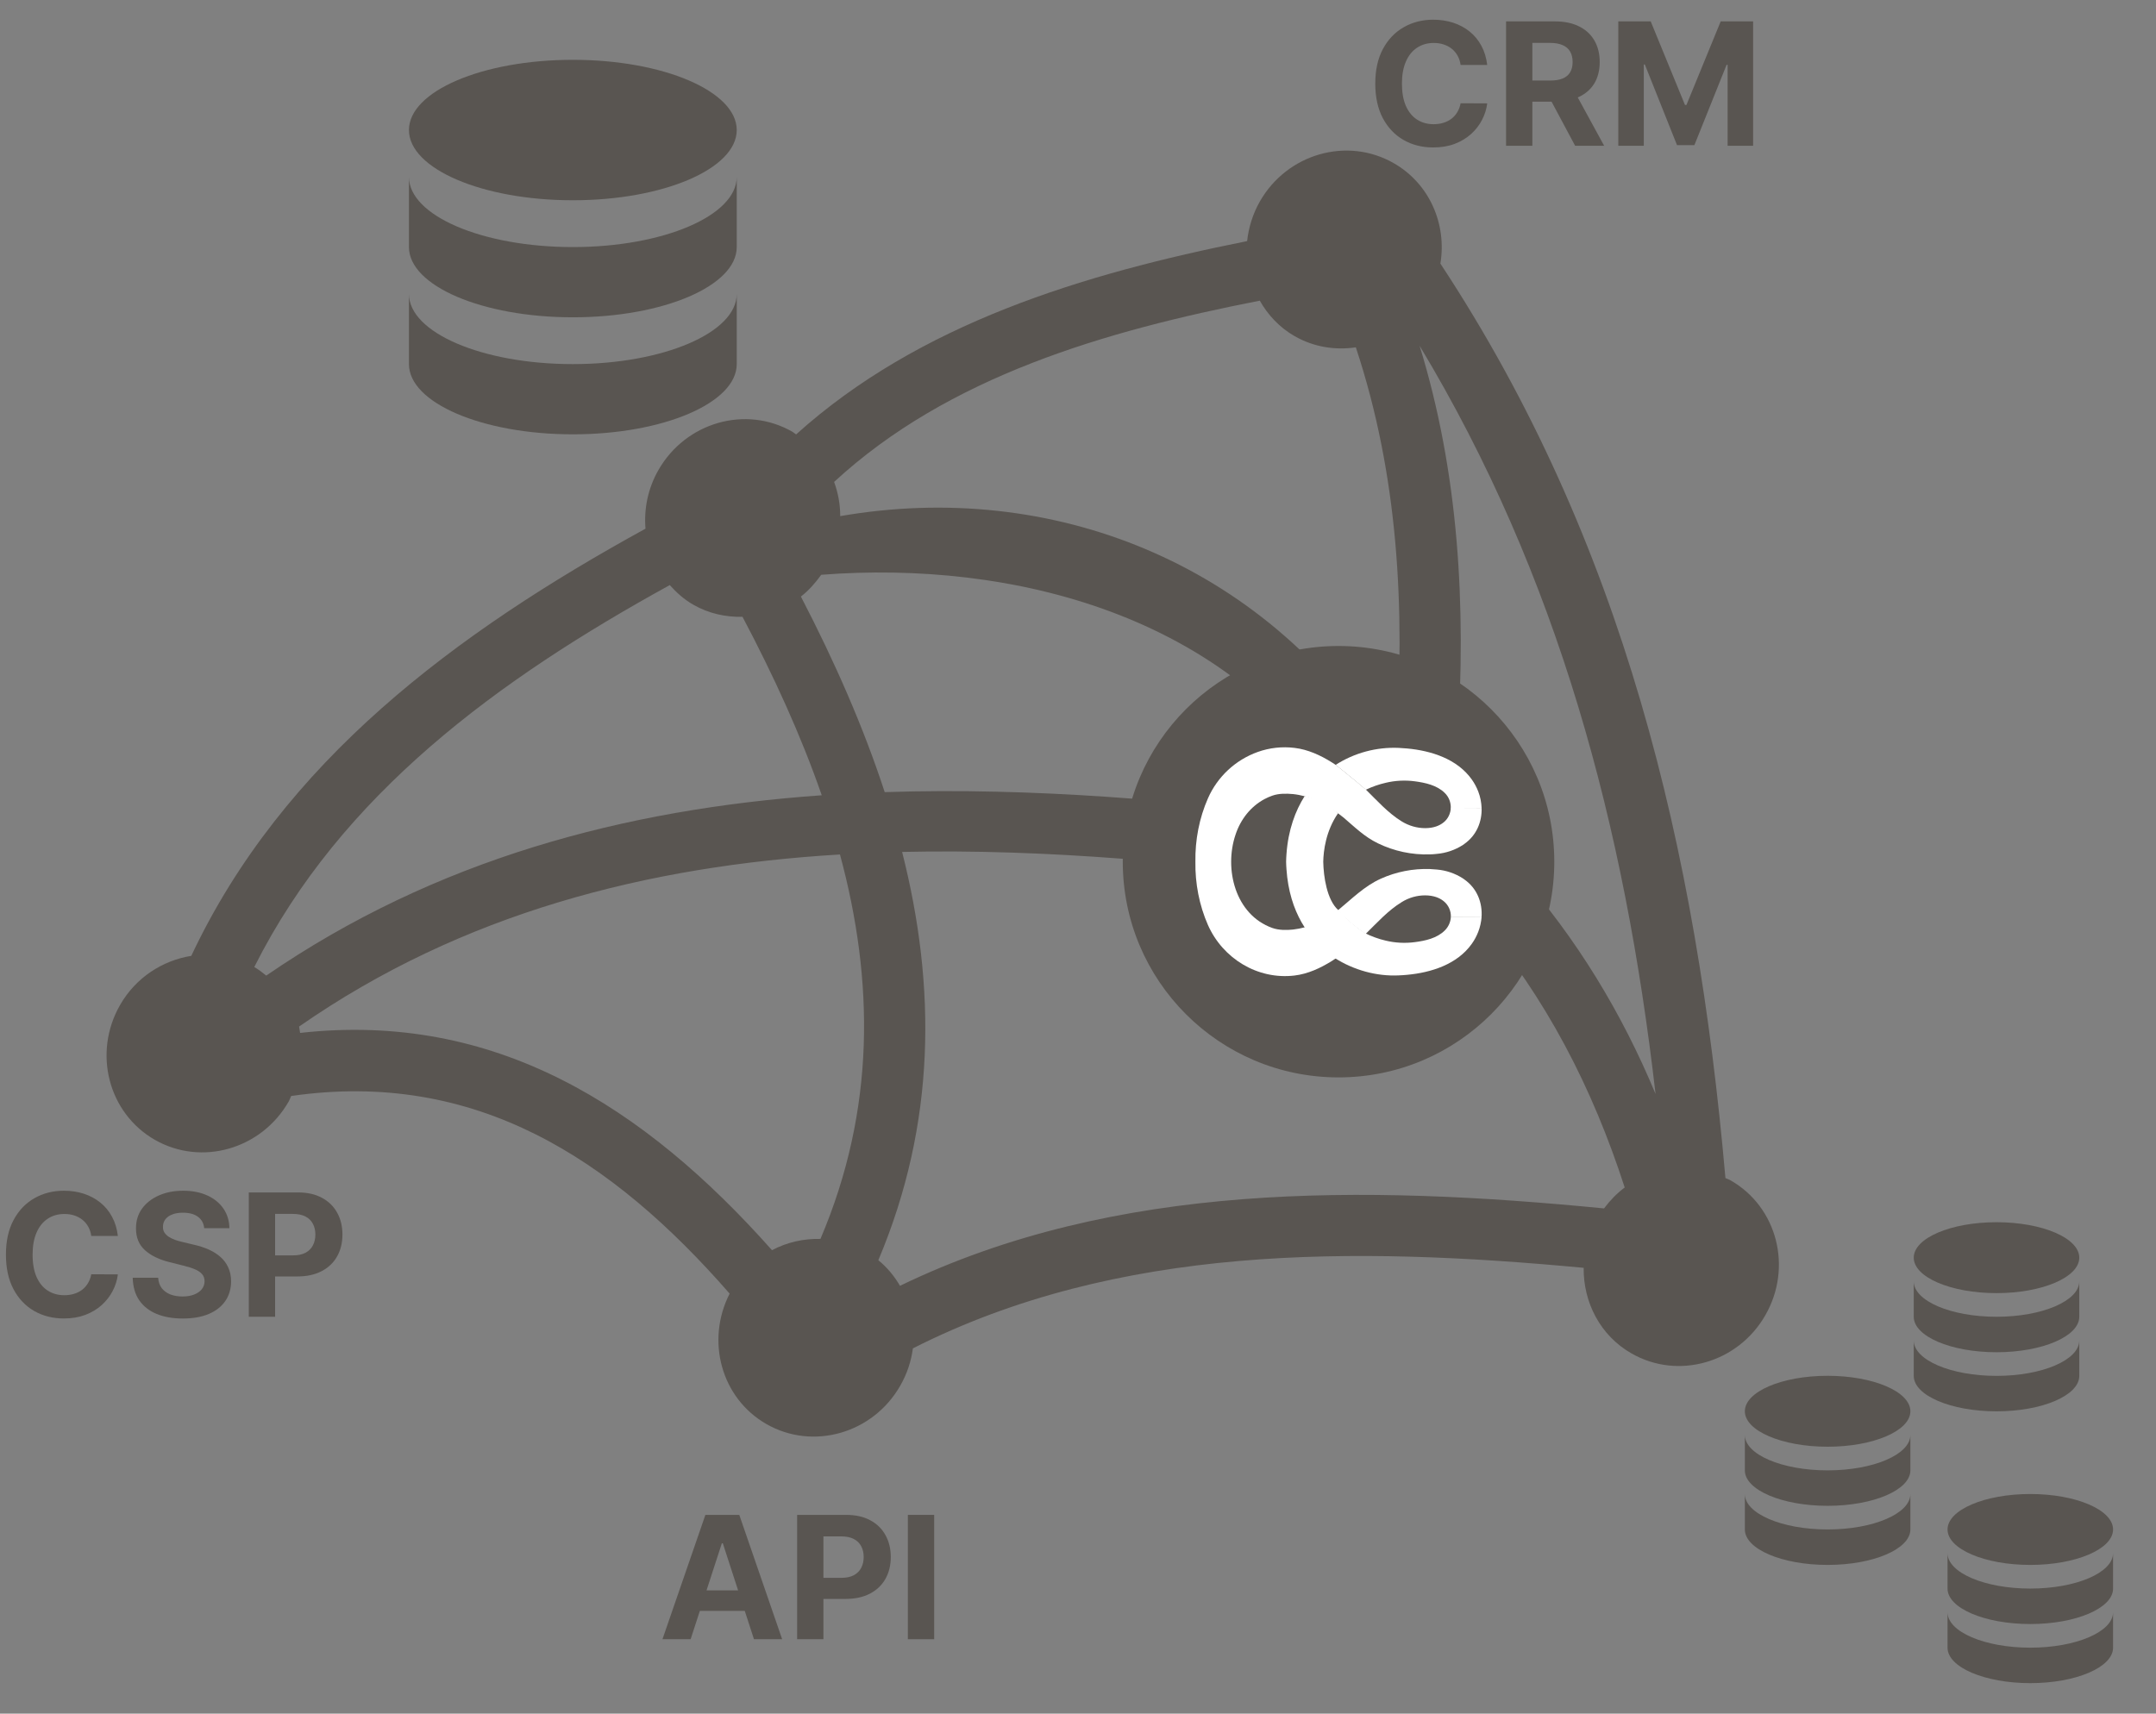 <svg width="161" height="128" viewBox="0 0 161 128" fill="none" xmlns="http://www.w3.org/2000/svg">
<rect x="0" y="0" width="161" height="128" fill="#808080" stroke="none"/>
<path d="M129.236 88.169C129.111 88.093 128.975 88.058 128.847 87.996C126.692 63.399 121.209 40.404 107.562 19.689C108.047 16.747 106.757 13.719 104.074 12.185C100.599 10.196 96.123 11.476 94.082 15.045C93.543 15.992 93.242 16.998 93.129 18.01C80.827 20.465 68.613 24.19 59.449 32.45C59.352 32.386 59.267 32.305 59.167 32.247C55.688 30.256 51.212 31.537 49.171 35.105C48.376 36.495 48.08 38.021 48.203 39.49C34.033 47.27 21.12 56.86 14.285 71.397C12.141 71.743 10.144 73.009 8.964 75.072C6.92 78.644 8.087 83.148 11.565 85.14C15.043 87.128 19.518 85.848 21.558 82.278C21.634 82.147 21.676 81.999 21.743 81.865C35.519 79.874 45.701 86.556 54.486 96.627C52.691 100.143 53.857 104.439 57.234 106.371C60.707 108.358 65.187 107.076 67.226 103.506C67.736 102.617 68.046 101.67 68.17 100.717C83.483 92.951 101.047 93.088 118.26 94.7C118.233 97.27 119.49 99.759 121.838 101.097C125.312 103.085 129.789 101.807 131.829 98.237C133.879 94.664 132.714 90.158 129.236 88.169ZM66.066 59.168C64.462 54.256 62.308 49.381 59.808 44.56C60.385 44.114 60.881 43.551 61.325 42.934C75.532 41.828 91.873 45.913 100.132 59.408C99.85 60.005 99.648 60.608 99.531 61.229C88.38 59.797 77.099 58.803 66.066 59.168ZM96.681 25.111C98.117 25.932 99.715 26.17 101.247 25.944C104.409 35.487 104.939 45.359 104.245 55.583C103.912 55.709 103.59 55.847 103.276 56.021C94.237 42.041 78.544 35.808 62.744 38.552C62.744 37.67 62.588 36.814 62.287 35.998C70.819 28.12 82.513 24.72 94.075 22.458C94.682 23.527 95.543 24.46 96.681 25.111ZM110.367 56.008C109.875 55.725 109.361 55.526 108.834 55.374C109.497 45.182 108.931 35.346 106.011 25.829C116.384 43.064 121.33 61.758 123.629 81.712C121.105 75.647 117.753 70.123 113.38 65.154C114.767 61.761 113.559 57.831 110.367 56.008ZM50.017 43.703C50.518 44.266 51.085 44.776 51.77 45.168C52.925 45.831 54.194 46.101 55.448 46.074C57.775 50.481 59.812 54.924 61.364 59.403C46.664 60.438 32.523 64.185 19.881 72.872C19.6 72.642 19.313 72.421 18.989 72.232C25.47 59.319 37.221 50.741 50.017 43.703ZM22.41 77.154C22.38 76.996 22.371 76.838 22.334 76.68C34.557 68.173 48.386 64.685 62.725 63.825C65.272 73.257 65.395 82.842 61.268 92.54C60.014 92.511 58.765 92.788 57.649 93.383C48.109 82.639 36.968 75.533 22.41 77.154ZM67.206 96.043C66.789 95.325 66.256 94.674 65.59 94.131C69.91 83.885 69.916 73.685 67.366 63.635C78.226 63.39 89.298 64.477 100.128 65.887C100.736 67.128 101.695 68.202 102.974 68.935C105.377 70.311 108.243 70.092 110.468 68.664C115.435 74.505 118.923 81.256 121.325 88.701C120.745 89.13 120.234 89.662 119.782 90.262C101.825 88.511 83.314 88.252 67.206 96.043Z" fill="#595551"/>
<path d="M130.297 111.594V114.243C130.297 115.706 133.064 116.892 136.477 116.892C139.891 116.892 142.658 115.706 142.658 114.243V111.594C142.658 113.057 139.891 114.243 136.477 114.243C133.064 114.243 130.297 113.057 130.297 111.594Z" fill="#595551"/>
<path d="M130.297 107.18V109.829C130.297 111.292 133.064 112.477 136.477 112.477C139.891 112.477 142.658 111.292 142.658 109.829V107.18C142.658 108.643 139.891 109.829 136.477 109.829C133.064 109.829 130.297 108.643 130.297 107.18Z" fill="#595551"/>
<path d="M142.658 105.414C142.658 106.877 139.891 108.063 136.477 108.063C133.064 108.063 130.297 106.877 130.297 105.414C130.297 103.951 133.064 102.765 136.477 102.765C139.891 102.765 142.658 103.951 142.658 105.414Z" fill="#595551"/>
<path d="M142.91 100.122V102.771C142.91 104.234 145.677 105.419 149.091 105.419C152.504 105.419 155.271 104.234 155.271 102.771V100.122C155.271 101.585 152.504 102.771 149.091 102.771C145.677 102.771 142.91 101.585 142.91 100.122Z" fill="#595551"/>
<path d="M142.91 95.707V98.356C142.91 99.819 145.677 101.005 149.091 101.005C152.504 101.005 155.271 99.819 155.271 98.356V95.707C155.271 97.17 152.504 98.356 149.091 98.356C145.677 98.356 142.91 97.17 142.91 95.707Z" fill="#595551"/>
<path d="M155.271 93.941C155.271 95.404 152.504 96.59 149.091 96.59C145.677 96.59 142.91 95.404 142.91 93.941C142.91 92.478 145.677 91.293 149.091 91.293C152.504 91.293 155.271 92.478 155.271 93.941Z" fill="#595551"/>
<path d="M145.433 120.424V123.073C145.433 124.536 148.2 125.722 151.613 125.722C155.027 125.722 157.794 124.536 157.794 123.073V120.424C157.794 121.887 155.027 123.073 151.613 123.073C148.2 123.073 145.433 121.887 145.433 120.424Z" fill="#595551"/>
<path d="M145.433 116.009V118.658C145.433 120.121 148.2 121.307 151.613 121.307C155.027 121.307 157.794 120.121 157.794 118.658V116.009C157.794 117.472 155.027 118.658 151.613 118.658C148.2 118.658 145.433 117.472 145.433 116.009Z" fill="#595551"/>
<path d="M157.794 114.244C157.794 115.706 155.027 116.892 151.613 116.892C148.2 116.892 145.433 115.706 145.433 114.244C145.433 112.781 148.2 111.595 151.613 111.595C155.027 111.595 157.794 112.781 157.794 114.244Z" fill="#595551"/>
<path d="M30.538 21.952V27.197C30.538 30.094 36.017 32.442 42.777 32.442C49.536 32.442 55.016 30.094 55.016 27.197V21.952C55.016 24.849 49.536 27.197 42.777 27.197C36.017 27.197 30.538 24.849 30.538 21.952Z" fill="#595551"/>
<path d="M30.538 13.21V18.455C30.538 21.352 36.017 23.701 42.777 23.701C49.536 23.701 55.016 21.352 55.016 18.455V13.21C55.016 16.107 49.536 18.455 42.777 18.455C36.017 18.455 30.538 16.107 30.538 13.21Z" fill="#595551"/>
<path d="M55.016 9.713C55.016 12.61 49.536 14.959 42.777 14.959C36.017 14.959 30.538 12.61 30.538 9.713C30.538 6.817 36.017 4.468 42.777 4.468C49.536 4.468 55.016 6.817 55.016 9.713Z" fill="#595551"/>
<path d="M116.067 64.364C116.067 73.263 108.853 80.476 99.955 80.476C91.056 80.476 83.843 73.263 83.843 64.364C83.843 55.466 91.056 48.252 99.955 48.252C108.853 48.252 116.067 55.466 116.067 64.364Z" fill="#595551"/>
<path d="M104.684 67.376C105.208 67.05 105.811 66.879 106.426 66.879C107.061 66.884 107.499 67.066 107.793 67.301C108.162 67.589 108.365 68.043 108.344 68.508H110.635C110.71 67.44 110.315 66.366 109.348 65.688C109.316 65.666 109.284 65.645 109.252 65.618C108.664 65.239 107.991 65.009 107.296 64.95C107.126 64.934 106.949 64.924 106.778 64.913C105.518 64.87 104.262 65.116 103.114 65.634C101.885 66.184 100.924 67.162 99.903 68.001C99.957 68.065 100.699 68.909 101.976 69.763C102.825 68.935 103.653 68.001 104.684 67.376Z" fill="white"/>
<path d="M101.996 58.989C102.472 58.759 102.969 58.588 103.476 58.471C104.187 58.3 104.924 58.263 105.65 58.359C106.436 58.466 107.296 58.647 107.883 59.224C108.193 59.523 108.353 59.94 108.337 60.367H110.64C110.624 59.94 110.543 59.518 110.389 59.123C110.266 58.802 110.105 58.503 109.908 58.225C108.818 56.687 106.874 56.072 105.073 55.907C104.865 55.891 104.662 55.875 104.454 55.864C102.792 55.789 101.142 56.233 99.742 57.13L99.748 57.135C99.748 57.141 101.174 58.268 101.996 58.989Z" fill="white"/>
<path d="M107.793 61.435C107.499 61.671 107.061 61.858 106.425 61.858C105.811 61.858 105.208 61.681 104.684 61.361C103.658 60.736 102.798 59.764 101.949 58.93H101.933C101.933 58.93 100.699 59.374 99.85 60.64L99.914 60.746C100.047 60.853 100.202 60.965 100.336 61.072C101.174 61.788 101.89 62.504 102.894 62.99C104.102 63.578 105.432 63.861 106.773 63.818C106.949 63.813 107.12 63.802 107.291 63.781C107.985 63.722 108.658 63.492 109.246 63.113C109.278 63.092 109.31 63.07 109.342 63.043C110.272 62.392 110.672 61.371 110.64 60.351L108.338 60.34C108.327 60.762 108.124 61.179 107.793 61.435Z" fill="white"/>
<path d="M108.344 68.498C108.322 68.882 108.157 69.24 107.884 69.507C107.297 70.084 106.442 70.271 105.651 70.373C104.925 70.469 104.188 70.431 103.477 70.26C102.964 70.143 102.414 69.94 101.944 69.71C101.041 70.559 99.749 71.505 99.674 71.558C101.079 72.456 102.788 72.937 104.455 72.856C104.663 72.846 104.871 72.835 105.074 72.814C106.875 72.648 108.819 72.034 109.909 70.495C110.107 70.218 110.267 69.918 110.39 69.598C110.529 69.24 110.609 68.866 110.641 68.487L108.344 68.498Z" fill="white"/>
<path d="M102.008 59.005H101.992C101.992 59.005 100.79 59.453 99.935 60.719L99.914 60.751L99.919 60.741L99.914 60.751C98.605 59.806 97.665 59.528 97.456 59.48H97.451C97.446 59.48 97.44 59.48 97.435 59.475H97.43C97.43 59.475 97.43 59.475 97.424 59.475C97.152 59.405 96.842 59.341 96.564 59.314C96.062 59.266 95.49 59.261 95.01 59.432C94.812 59.501 94.614 59.587 94.427 59.688C93.386 60.249 92.643 61.2 92.264 62.343C91.399 64.902 92.232 68.321 95.01 69.314C95.49 69.485 96.062 69.485 96.564 69.432C96.853 69.4 97.168 69.336 97.451 69.261L99.759 71.579C99.662 71.643 99.55 71.724 99.454 71.782C98.605 72.311 97.665 72.749 96.666 72.867C93.915 73.193 91.319 71.601 90.207 69.101C89.556 67.626 89.24 65.981 89.267 64.362C89.24 62.744 89.556 61.099 90.207 59.624C90.918 58.011 92.264 56.761 93.92 56.168C94.801 55.853 95.742 55.751 96.671 55.864C97.67 55.981 98.615 56.419 99.46 56.948C99.545 57.001 99.657 57.076 99.748 57.135C99.759 57.14 99.769 57.151 99.78 57.156C99.871 57.226 100.181 57.477 100.571 57.792C101.03 58.166 101.591 58.625 102.008 58.989H102.002L102.008 59.005Z" fill="white"/>
<path d="M99.919 60.746C99 62.071 98.829 63.572 98.814 64.368C98.835 65.457 99.081 67.22 99.935 67.979C99.962 68.011 100.16 68.235 100.507 68.561C100.854 68.887 101.356 69.314 101.997 69.742L102.003 69.747C101.554 70.174 101.004 70.623 100.56 70.976C100.117 71.328 99.775 71.579 99.743 71.606H99.738C98.391 70.73 97.457 69.314 97.419 69.261L97.238 68.962L97.195 68.892C96.607 67.856 96.18 66.558 96.068 64.934C96.052 64.752 96.046 64.56 96.041 64.368V64.362C96.046 64.17 96.052 63.983 96.068 63.796C96.196 61.98 96.736 60.548 97.43 59.459C97.43 59.464 98.701 59.629 99.919 60.746Z" fill="white"/>
<path d="M99.775 57.163C99.764 57.158 99.753 57.147 99.742 57.141L99.748 57.136L99.753 57.141C99.748 57.141 99.759 57.147 99.775 57.163Z" fill="white"/>
<path d="M120.847 1.599H123.268L125.826 7.84H125.935L128.493 1.599H130.915V10.887H129.01V4.842H128.933L126.529 10.842H125.232L122.829 4.819H122.751V10.887H120.847V1.599Z" fill="#595551"/>
<path d="M112.466 10.887V1.599H116.13C116.832 1.599 117.43 1.725 117.926 1.976C118.425 2.223 118.805 2.576 119.065 3.032C119.328 3.486 119.459 4.019 119.459 4.633C119.459 5.25 119.326 5.781 119.06 6.225C118.794 6.666 118.408 7.005 117.904 7.241C117.402 7.477 116.794 7.595 116.08 7.595H113.627V6.016H115.763C116.138 6.016 116.449 5.965 116.697 5.862C116.945 5.759 117.13 5.605 117.25 5.4C117.374 5.194 117.436 4.939 117.436 4.633C117.436 4.325 117.374 4.065 117.25 3.853C117.13 3.641 116.944 3.481 116.693 3.372C116.445 3.261 116.132 3.205 115.754 3.205H114.43V10.887H112.466ZM117.482 6.66L119.79 10.887H117.622L115.364 6.66H117.482Z" fill="#595551"/>
<path d="M111.058 4.851H109.071C109.035 4.594 108.961 4.366 108.849 4.166C108.737 3.963 108.593 3.791 108.418 3.649C108.243 3.507 108.04 3.398 107.81 3.323C107.584 3.247 107.337 3.209 107.071 3.209C106.59 3.209 106.172 3.329 105.815 3.567C105.458 3.803 105.181 4.148 104.985 4.601C104.788 5.052 104.69 5.599 104.69 6.243C104.69 6.905 104.788 7.462 104.985 7.912C105.185 8.363 105.463 8.703 105.819 8.933C106.176 9.162 106.589 9.277 107.058 9.277C107.321 9.277 107.564 9.242 107.788 9.173C108.014 9.103 108.216 9.002 108.391 8.869C108.566 8.733 108.711 8.568 108.826 8.375C108.944 8.181 109.026 7.961 109.071 7.713L111.058 7.722C111.006 8.148 110.878 8.559 110.672 8.955C110.47 9.348 110.196 9.701 109.851 10.012C109.51 10.32 109.101 10.565 108.627 10.747C108.155 10.925 107.621 11.014 107.026 11.014C106.197 11.014 105.457 10.827 104.804 10.452C104.154 10.077 103.64 9.534 103.262 8.824C102.887 8.113 102.699 7.253 102.699 6.243C102.699 5.23 102.89 4.369 103.271 3.658C103.652 2.948 104.169 2.406 104.822 2.035C105.475 1.66 106.209 1.472 107.026 1.472C107.564 1.472 108.063 1.548 108.522 1.699C108.985 1.85 109.395 2.071 109.751 2.361C110.108 2.648 110.398 3.001 110.622 3.418C110.849 3.835 110.994 4.313 111.058 4.851Z" fill="#595551"/>
<path d="M18.579 98.356V89.068H22.244C22.948 89.068 23.548 89.202 24.044 89.472C24.54 89.738 24.918 90.108 25.178 90.583C25.441 91.054 25.572 91.599 25.572 92.215C25.572 92.832 25.439 93.376 25.173 93.848C24.907 94.32 24.522 94.687 24.017 94.95C23.515 95.213 22.907 95.345 22.194 95.345H19.858V93.771H21.876C22.254 93.771 22.566 93.706 22.81 93.576C23.058 93.443 23.243 93.26 23.364 93.027C23.488 92.791 23.55 92.521 23.55 92.215C23.55 91.907 23.488 91.638 23.364 91.408C23.243 91.175 23.058 90.995 22.81 90.868C22.562 90.738 22.248 90.673 21.867 90.673H20.543V98.356H18.579Z" fill="#595551"/>
<path d="M15.249 91.739C15.213 91.373 15.057 91.089 14.782 90.886C14.507 90.684 14.133 90.583 13.662 90.583C13.341 90.583 13.071 90.628 12.85 90.719C12.629 90.806 12.46 90.929 12.342 91.086C12.227 91.243 12.17 91.422 12.17 91.621C12.164 91.787 12.198 91.933 12.274 92.057C12.353 92.181 12.46 92.288 12.596 92.379C12.732 92.466 12.889 92.543 13.068 92.61C13.246 92.673 13.437 92.728 13.639 92.773L14.473 92.973C14.879 93.063 15.251 93.184 15.589 93.335C15.928 93.487 16.221 93.673 16.469 93.893C16.717 94.114 16.909 94.374 17.045 94.673C17.184 94.973 17.255 95.316 17.258 95.703C17.255 96.271 17.11 96.764 16.823 97.181C16.539 97.596 16.127 97.918 15.589 98.147C15.054 98.374 14.409 98.487 13.653 98.487C12.903 98.487 12.25 98.373 11.694 98.143C11.14 97.913 10.708 97.573 10.396 97.122C10.088 96.669 9.926 96.108 9.911 95.44H11.811C11.832 95.751 11.922 96.011 12.079 96.22C12.239 96.425 12.452 96.581 12.718 96.687C12.988 96.79 13.291 96.841 13.63 96.841C13.963 96.841 14.251 96.793 14.496 96.696C14.744 96.599 14.936 96.465 15.072 96.293C15.208 96.12 15.276 95.922 15.276 95.698C15.276 95.49 15.214 95.314 15.09 95.172C14.969 95.03 14.791 94.909 14.555 94.809C14.322 94.71 14.037 94.619 13.698 94.537L12.687 94.283C11.904 94.093 11.285 93.795 10.832 93.39C10.378 92.985 10.153 92.439 10.156 91.753C10.153 91.19 10.303 90.699 10.605 90.279C10.91 89.859 11.329 89.531 11.861 89.295C12.393 89.059 12.998 88.941 13.675 88.941C14.365 88.941 14.966 89.059 15.48 89.295C15.997 89.531 16.399 89.859 16.687 90.279C16.974 90.699 17.122 91.186 17.131 91.739H15.249Z" fill="#595551"/>
<path d="M8.802 92.32H6.815C6.779 92.063 6.705 91.834 6.593 91.635C6.481 91.432 6.338 91.26 6.162 91.118C5.987 90.976 5.784 90.867 5.555 90.791C5.328 90.716 5.081 90.678 4.815 90.678C4.335 90.678 3.916 90.797 3.559 91.036C3.202 91.272 2.926 91.617 2.729 92.07C2.533 92.521 2.434 93.068 2.434 93.712C2.434 94.374 2.533 94.93 2.729 95.381C2.929 95.831 3.207 96.171 3.564 96.401C3.92 96.631 4.333 96.746 4.802 96.746C5.065 96.746 5.308 96.711 5.532 96.642C5.759 96.572 5.96 96.471 6.135 96.338C6.31 96.202 6.456 96.037 6.57 95.844C6.688 95.65 6.77 95.429 6.815 95.181L8.802 95.19C8.75 95.617 8.622 96.028 8.416 96.424C8.214 96.817 7.94 97.169 7.595 97.481C7.254 97.789 6.846 98.034 6.371 98.215C5.899 98.394 5.366 98.483 4.77 98.483C3.942 98.483 3.201 98.296 2.548 97.921C1.898 97.546 1.384 97.003 1.006 96.293C0.631 95.582 0.443 94.722 0.443 93.712C0.443 92.699 0.634 91.837 1.015 91.127C1.396 90.416 1.913 89.875 2.566 89.503C3.219 89.128 3.954 88.941 4.77 88.941C5.308 88.941 5.807 89.016 6.267 89.168C6.729 89.319 7.139 89.54 7.496 89.83C7.852 90.117 8.143 90.469 8.366 90.886C8.593 91.304 8.738 91.781 8.802 92.32Z" fill="#595551"/>
<path d="M69.759 113.154V122.442H67.795V113.154H69.759Z" fill="#595551"/>
<path d="M59.525 122.442V113.154H63.19C63.894 113.154 64.495 113.289 64.99 113.558C65.486 113.824 65.864 114.194 66.124 114.669C66.387 115.141 66.519 115.685 66.519 116.302C66.519 116.919 66.386 117.463 66.12 117.934C65.853 118.406 65.468 118.773 64.963 119.036C64.461 119.299 63.853 119.431 63.14 119.431H60.804V117.857H62.822C63.2 117.857 63.512 117.792 63.757 117.662C64.005 117.529 64.189 117.346 64.31 117.114C64.434 116.878 64.496 116.607 64.496 116.302C64.496 115.993 64.434 115.724 64.31 115.494C64.189 115.262 64.005 115.082 63.757 114.955C63.509 114.825 63.194 114.76 62.813 114.76H61.489V122.442H59.525Z" fill="#595551"/>
<path d="M51.573 122.442H49.469L52.675 113.154H55.206L58.408 122.442H56.303L53.977 115.277H53.904L51.573 122.442ZM51.442 118.792H56.412V120.324H51.442V118.792Z" fill="#595551"/>
</svg>
